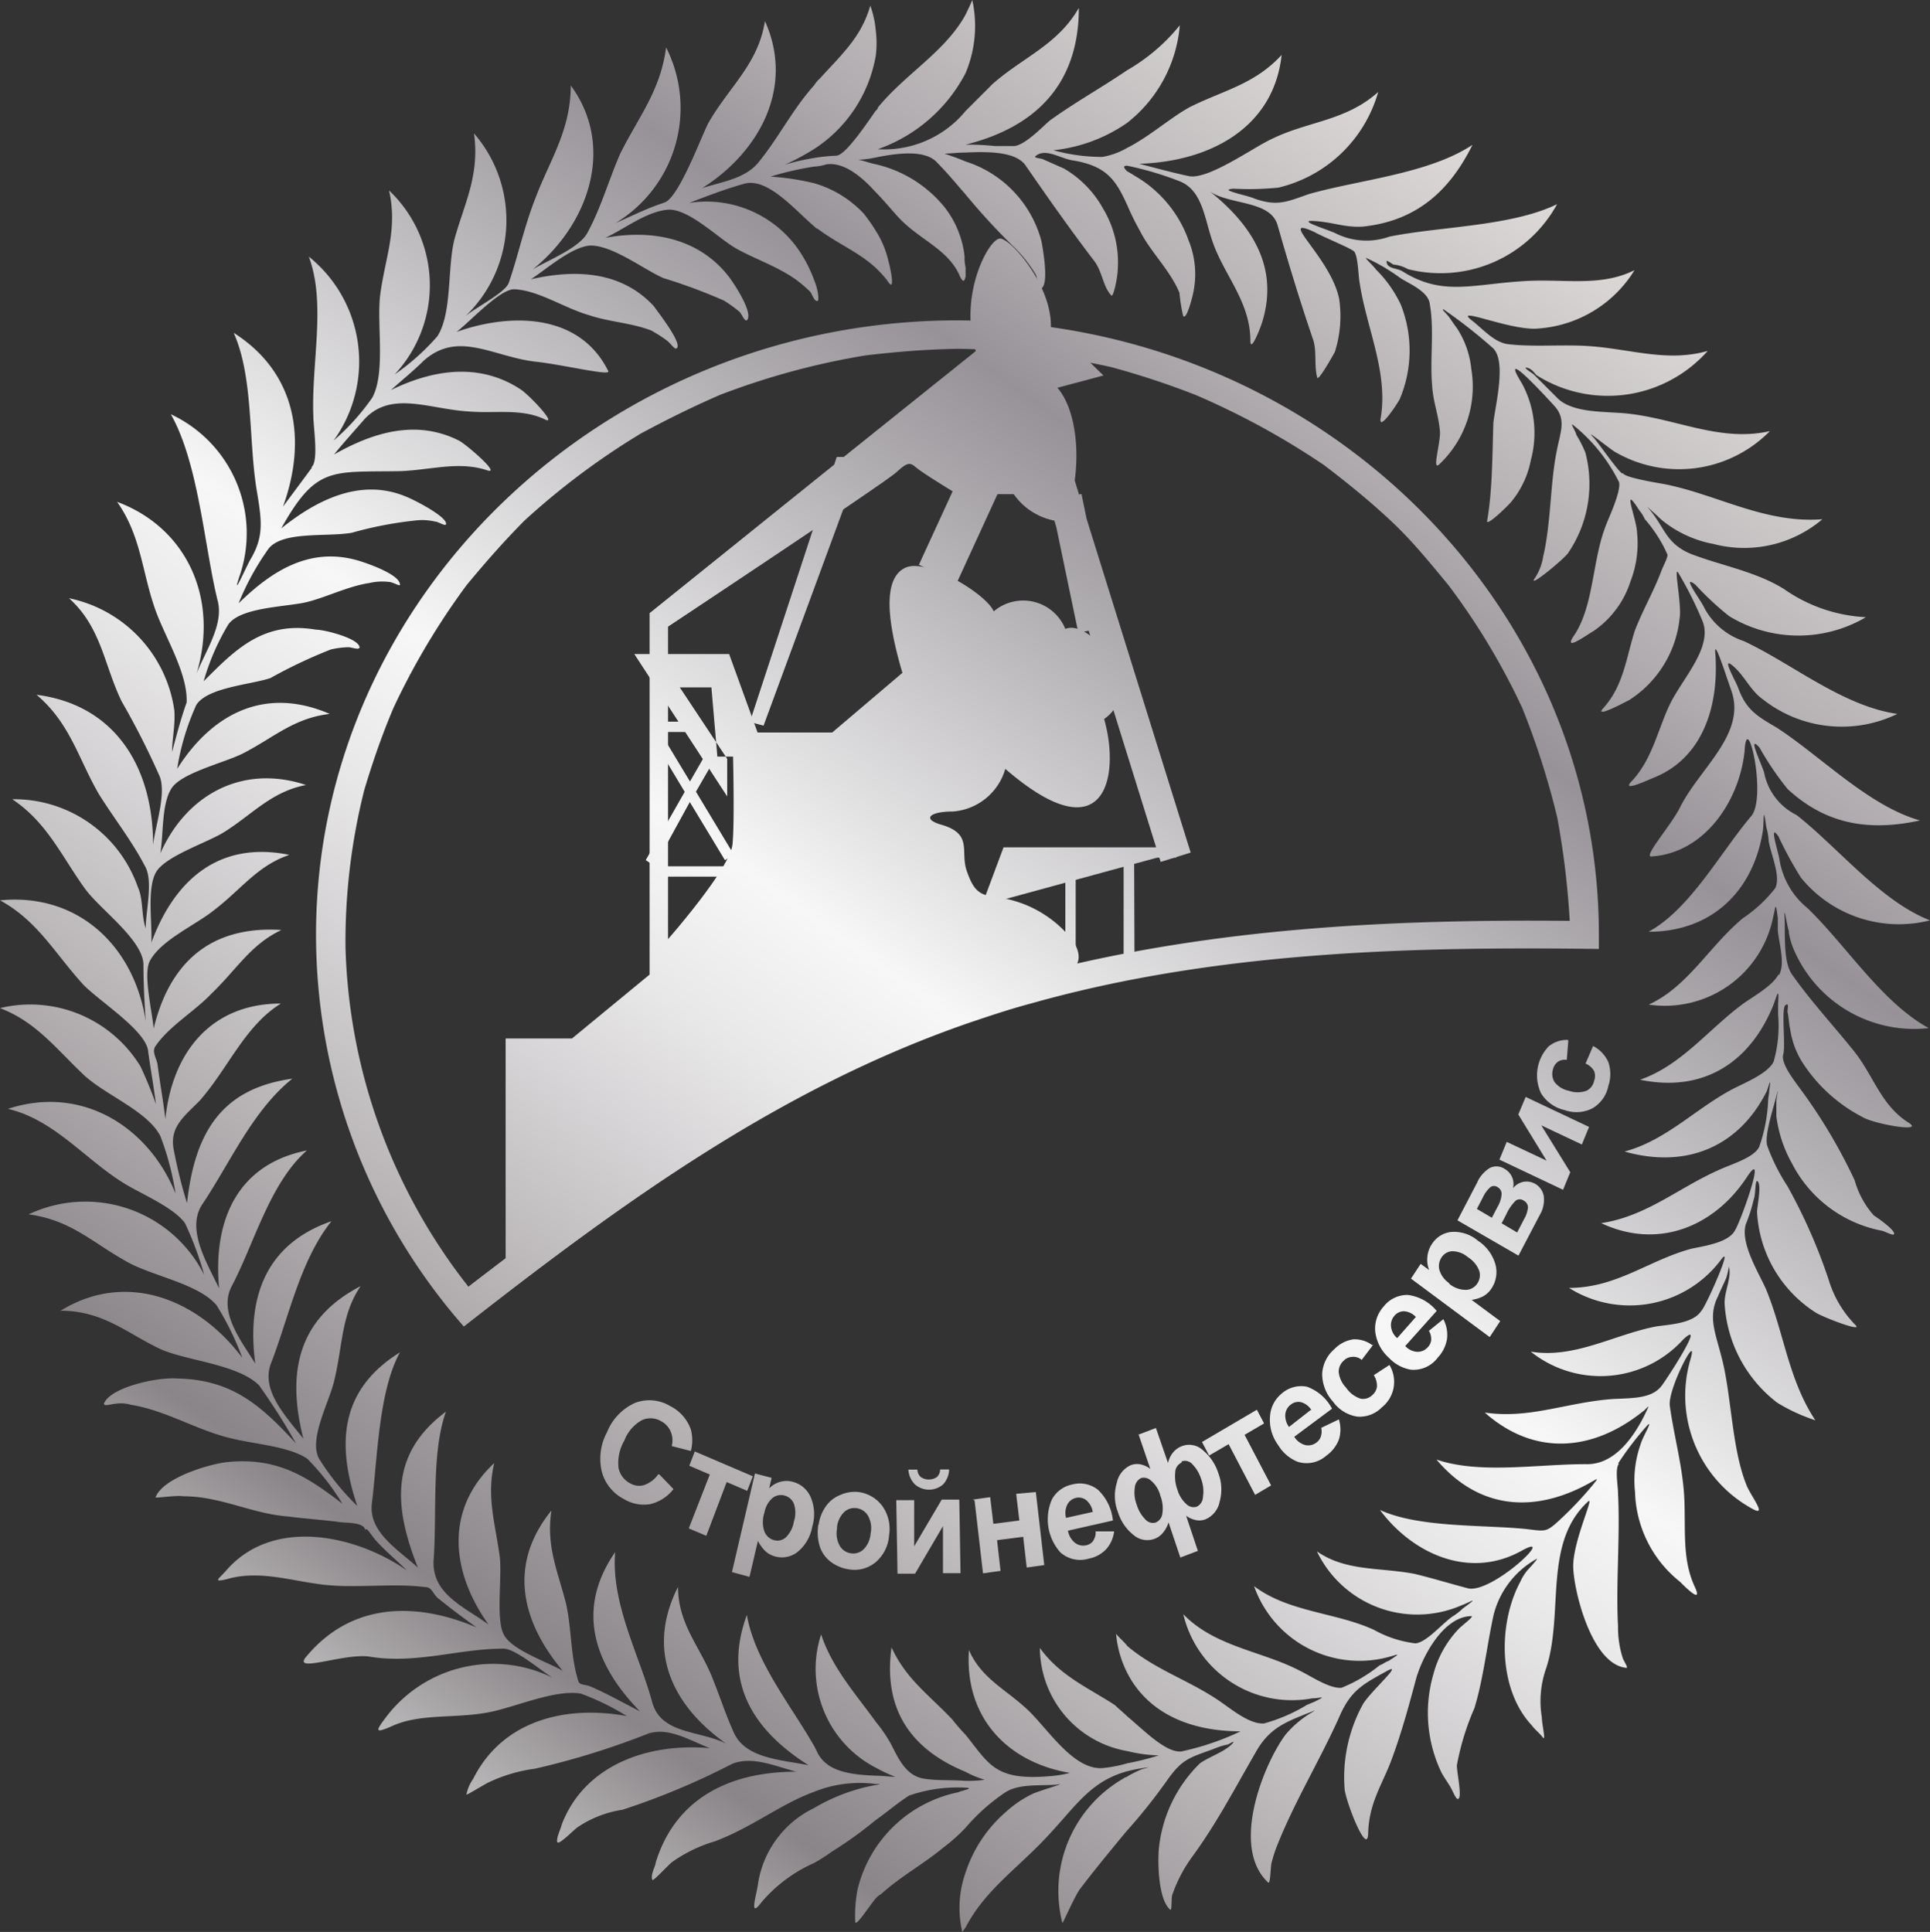 <svg xmlns="http://www.w3.org/2000/svg" xmlns:xlink="http://www.w3.org/1999/xlink" viewBox="0 0 109.93 110.06"><rect x="0" y="0" width="109.93" height="110.06" fill="#333333" stroke="none"/><defs><style>.cls-1,.cls-10,.cls-11,.cls-12,.cls-13,.cls-2,.cls-3{fill-rule:evenodd;}.cls-1{fill:url(#Silver);}.cls-2{fill:url(#Silver-2);}.cls-3{fill:url(#Silver-3);}.cls-4{fill:url(#Silver-4);}.cls-5{fill:url(#Silver-5);}.cls-6{fill:url(#Silver-6);}.cls-7{fill:url(#Silver-7);}.cls-8{fill:url(#Silver-8);}.cls-9{fill:url(#Silver-9);}.cls-10{fill:url(#Silver-10);}.cls-11{fill:url(#Silver-11);}.cls-12{fill:url(#Silver-12);}.cls-13{fill:url(#Silver-13);}</style><linearGradient id="Silver" x1="80.97" y1="0.21" x2="11.29" y2="98.12" gradientUnits="userSpaceOnUse"><stop offset="0" stop-color="#edeae8"/><stop offset="0" stop-color="#e6e3e0"/><stop offset="0.06" stop-color="#d7d4d3"/><stop offset="0.19" stop-color="#b1adb0"/><stop offset="0.26" stop-color="#969297"/><stop offset="0.52" stop-color="#f7f7f7"/><stop offset="0.59" stop-color="#e9e8e9"/><stop offset="0.71" stop-color="#c4c1c3"/><stop offset="0.88" stop-color="#8a8588"/><stop offset="1" stop-color="#d8d9d9"/><stop offset="1" stop-color="#b0b1b2"/></linearGradient><linearGradient id="Silver-2" x1="73.39" y1="-5.19" x2="3.71" y2="92.73" xlink:href="#Silver"/><linearGradient id="Silver-3" x1="73.29" y1="-5.26" x2="3.61" y2="92.66" xlink:href="#Silver"/><linearGradient id="Silver-4" x1="77.56" y1="-2.22" x2="7.89" y2="95.7" xlink:href="#Silver"/><linearGradient id="Silver-5" x1="77.56" y1="-2.22" x2="7.89" y2="95.7" gradientTransform="translate(59.07 -32.27) rotate(65.35)" xlink:href="#Silver"/><linearGradient id="Silver-6" x1="87.16" y1="4.62" x2="17.49" y2="102.53" xlink:href="#Silver"/><linearGradient id="Silver-7" x1="87.16" y1="4.62" x2="17.49" y2="102.53" xlink:href="#Silver"/><linearGradient id="Silver-8" x1="83.59" y1="2.07" x2="13.92" y2="99.99" xlink:href="#Silver"/><linearGradient id="Silver-9" x1="83.62" y1="2.09" x2="13.95" y2="100.01" xlink:href="#Silver"/><linearGradient id="Silver-10" x1="76.76" y1="-2.78" x2="7.09" y2="95.13" xlink:href="#Silver"/><linearGradient id="Silver-11" x1="86.14" y1="3.89" x2="16.47" y2="101.8" xlink:href="#Silver"/><linearGradient id="Silver-12" x1="103.98" y1="16.58" x2="34.3" y2="114.49" xlink:href="#Silver"/><linearGradient id="Silver-13" x1="89.53" y1="6.3" x2="19.85" y2="104.21" xlink:href="#Silver"/></defs><title>logo-tdsns_1</title><g id="Layer_2" data-name="Layer 2"><g id="Layer_1-2" data-name="Layer 1"><path class="cls-1" d="M59.83,19c-.18.82.93,1.25,1.46.87l1.56,1.52-2.62.7c1.38,1.61,1.38,5.39.33,7.63a3.67,3.67,0,0,1-2.82-1.57H54.52S52.63,27,52.23,26.67s-.5-.38-1.18.24-13,8.79-13,8.79V53.5s3.52-4,3.67-5.39,0-6.38,0-6.38H47.4l4-3.4c-.78-2.63-1.23-5.39.2-6,1.23-.53,4.6,1.52,5,2.5a2.59,2.59,0,0,1,4.08,1c1.43-.63,4.7,3.4,2.21,5.13.93,3.27.08,7.78-5.63,2.84a3.36,3.36,0,0,1-3,2.43c-1.31,0-1.76.43-.65.75,1.84.53,1.06,1.52,1.46,2.65s.7,1.37,1.76,1.49a6.55,6.55,0,0,1,4.33,2.53c1.44,2.52-3.31,1.74-.23,1.83C47.5,57.33,41.75,65,28.8,72.73V59.16h3.78L37,55.52V34.93l11.67-9.39L55.58,20c-1-3.15.73-6.41,1.38-6.41s3.19,2.94,2.87,5.39Z"/><polygon class="cls-2" points="36.13 37.26 41.53 37.26 44.47 45.37 42.77 45.37 41.92 43.1 40.86 43.1 40.52 39.16 38.72 39.16 41.42 43.23 41.42 45.37 36.13 37.26 36.13 37.26"/><polygon class="cls-3" points="43.49 41.34 49.13 26.03 47.66 26.03 42.71 41.13 43.49 41.34 43.49 41.34"/><line class="cls-4" x1="55.96" y1="27.16" x2="53.43" y2="32.67"/><rect class="cls-5" x="51.66" y="28.72" width="6.07" height="2.39" transform="translate(4.69 67.15) rotate(-65.35)"/><path class="cls-6" d="M60.72,28.32l1.58,7.55m-2.2-9.06,6.86,22"/><polygon class="cls-7" points="66.11 49.1 62.01 35.93 61.42 36.05 60.16 30 59.25 27.08 60.96 26.54 61.46 28.17 61.6 28.14 61.89 29.55 67.82 48.57 66.11 49.1"/><path class="cls-8" d="M67,48.56H57.39L56.3,51.48M61,49v5m3.35-5.11v6.11M37.25,49.65h4.39m-4.39-8.24h2.38m-2.27.35,4.28,7.09m-4.6.35,3.37-5.86"/><path class="cls-9" d="M64.62,54.94H64V48.86H57.6l-1,2.73L56,51.38l1.16-3.11H67v.59h-2.4Zm-3.35-1h-.59V49h.59Zm-19.63-4H37.25v-.59h4.39Zm-4.35-.6L36.78,49,39,45.11l-1.93-3.21.34-.2h-.19v-.59h2.38v.59h-2l1.7,2.82.77-1.34.51.29-.94,1.63,2.16,3.59-.51.31-2-3.31Z"/><path class="cls-10" d="M57.73,25.72c-1.45-.32-1.32-1.67-.71-2.51a6.61,6.61,0,0,0,.71,2.51Z"/><path class="cls-11" d="M58.73,18.49a41.5,41.5,0,0,0-4.17-.24C34.43,18.25,18,34,18,53.26a33.85,33.85,0,0,0,8.42,22.31c8.95-7,18-13.6,28.86-17.33,1.13-.38,2.26-.76,3.43-1.07,10.61-3,21.86-3.25,32.36-3.11v-.8c0-17.92-14.18-32.76-32.36-34.77Zm0,37a4,4,0,0,0-.6.17c-1.84.52-3.64,1.14-5.45,1.8-9.62,3.81-17.89,9.58-26,15.84a32.68,32.68,0,0,1-7-19.3A35.34,35.34,0,0,1,20.75,45c.49-1.63,1-3.11,1.66-4.67a41,41,0,0,1,4.17-7c1.06-1.28,2.12-2.49,3.29-3.67a41.86,41.86,0,0,1,6.61-4.95C38,23.89,39.42,23.19,41,22.5a42.33,42.33,0,0,1,8.28-2.25c1.77-.21,3.5-.35,5.3-.38a41,41,0,0,1,4.17.28,44.36,44.36,0,0,1,4.53.76A46.55,46.55,0,0,1,68.1,22.5a43.89,43.89,0,0,1,7.32,4c1.31,1,2.55,2,3.78,3.15s2.23,2.39,3.29,3.67a39,39,0,0,1,4.21,7,44.6,44.6,0,0,1,2,6.26,46.84,46.84,0,0,1,.71,5.88c-10.4-.1-20.65.42-30.7,3.08Z"/><path class="cls-12" d="M37.56,84l.8.83a2.38,2.38,0,0,1-1.33.86,2.21,2.21,0,0,1-1.49-.29,2.46,2.46,0,0,1-1.26-1.56,3.18,3.18,0,0,1,.3-2.26,3.08,3.08,0,0,1,1.59-1.66,2.29,2.29,0,0,1,2,.18,2.36,2.36,0,0,1,1.18,1.34,2.41,2.41,0,0,1,0,1.22l-1.09-.28a1.29,1.29,0,0,0-.06-.83,1.2,1.2,0,0,0-.55-.59,1.18,1.18,0,0,0-1.08-.06,2.22,2.22,0,0,0-1,1.15,2.55,2.55,0,0,0-.34,1.57,1.27,1.27,0,0,0,.66.88,1,1,0,0,0,.8.1,1.63,1.63,0,0,0,.8-.61Zm2-1.32,3.32,1.42-.32.83-1.17-.5-1.16,3.06-1-.42L40.43,84l-1.17-.5.32-.83ZM43,83.94l.95.25-.14.6a1.41,1.41,0,0,1,.62-.37,1.33,1.33,0,0,1,.74,0,1.52,1.52,0,0,1,1,.86,2.45,2.45,0,0,1,.1,1.67,2.42,2.42,0,0,1-.84,1.46,1.44,1.44,0,0,1-1.27.26,1.31,1.31,0,0,1-.55-.29,2.16,2.16,0,0,1-.44-.6l-.48,2.05-1-.27L43,83.94Zm.54,2.23a1.7,1.7,0,0,0,0,1.08.82.82,0,0,0,.55.49.72.72,0,0,0,.66-.15,1.63,1.63,0,0,0,.47-.92,1.6,1.6,0,0,0,0-1,.78.78,0,0,0-.53-.47.76.76,0,0,0-.69.14,1.41,1.41,0,0,0-.46.84Zm3.09.67a2.36,2.36,0,0,1,.39-1,1.79,1.79,0,0,1,.83-.67A2,2,0,0,1,48.91,85a2,2,0,0,1,1.37.83,2.24,2.24,0,0,1,.36,1.63A2.2,2.2,0,0,1,49.87,89a1.87,1.87,0,0,1-1.53.4,2.22,2.22,0,0,1-1-.41,1.78,1.78,0,0,1-.64-.87,2.7,2.7,0,0,1-.09-1.25Zm1.05.22a1.46,1.46,0,0,0,.15,1,.88.88,0,0,0,.64.43.85.85,0,0,0,.72-.23,1.44,1.44,0,0,0,.4-.91,1.45,1.45,0,0,0-.15-1,.88.88,0,0,0-.64-.43.85.85,0,0,0-.73.23,1.42,1.42,0,0,0-.4.91Zm3.39-1.6,1,0,0,2.63,1.57-2.66,1,0,.07,4.19-1,0,0-2.68-1.59,2.71-1,0-.07-4.19Zm2.48-1.75h.51a1.29,1.29,0,0,1-.34.85,1.22,1.22,0,0,1-1.61,0,1.29,1.29,0,0,1-.37-.84h.51a.62.62,0,0,0,.19.42.82.82,0,0,0,.93,0,.63.63,0,0,0,.18-.43Zm1.85,1.72,1-.14.18,1.52,1.48-.19-.18-1.52L59,85l.48,4.16-1,.14-.2-1.75-1.49.19.2,1.75-1,.14-.48-4.16Zm7,1.81,1.06,0a1.87,1.87,0,0,1-.44,1,1.83,1.83,0,0,1-1,.55,1.69,1.69,0,0,1-1.63-.36,2.84,2.84,0,0,1-.48-3,1.69,1.69,0,0,1,1.15-.86,1.67,1.67,0,0,1,1.48.3,2.8,2.8,0,0,1,.85,1.75l-2.56.58a1.13,1.13,0,0,0,.4.69.76.76,0,0,0,.64.14.63.63,0,0,0,.38-.23.91.91,0,0,0,.16-.5Zm-.16-1.11a1.08,1.08,0,0,0-.37-.67.69.69,0,0,0-.58-.13.73.73,0,0,0-.5.39,1.08,1.08,0,0,0-.07.75l1.53-.34Zm2.6-4.4,1-.38.69,2a1.42,1.42,0,0,1,.28-.6,1.22,1.22,0,0,1,.52-.37,1.15,1.15,0,0,1,1.19.24,2.79,2.79,0,0,1,.88,1.32,2.6,2.6,0,0,1,.07,1.61,1.38,1.38,0,0,1-.8,1,1,1,0,0,1-.54.05,1.47,1.47,0,0,1-.57-.25l.67,2-1,.38-.67-2a1.81,1.81,0,0,1-.32.59,1.13,1.13,0,0,1-.47.34,1.19,1.19,0,0,1-1.2-.21,2.67,2.67,0,0,1-.9-1.33,2.52,2.52,0,0,1-.06-1.64,1.41,1.41,0,0,1,.77-1,1,1,0,0,1,.57-.06,1.37,1.37,0,0,1,.57.26l-.68-2ZM65,84.2a.65.65,0,0,0-.36.53,1.92,1.92,0,0,0,.11,1,2,2,0,0,0,.5.84.56.56,0,0,0,.59.16.64.64,0,0,0,.37-.53,2,2,0,0,0-.12-1,1.64,1.64,0,0,0-.54-.86A.6.6,0,0,0,65,84.2Zm2.3-.88a.63.63,0,0,0-.36.56,2.18,2.18,0,0,0,.13,1,1.73,1.73,0,0,0,.51.81.58.58,0,0,0,.59.14.64.64,0,0,0,.35-.56,2,2,0,0,0-.1-1,2.09,2.09,0,0,0-.49-.84.56.56,0,0,0-.62-.18Zm1.16-1.17,3.13-1.84.41.78-1.11.65,1.51,2.88-.91.54-1.51-2.89-1.11.65-.41-.78Zm6.8-.81,1-.48a1.92,1.92,0,0,1,0,1.15,2,2,0,0,1-.72.92,1.69,1.69,0,0,1-1.64.34,2.3,2.3,0,0,1-1.1-.95,2.42,2.42,0,0,1-.46-1.65A1.81,1.81,0,0,1,73,79.39,1.68,1.68,0,0,1,74.45,79a2.62,2.62,0,0,1,1.42,1.25l-2.15,1.6a1.06,1.06,0,0,0,.62.47.76.76,0,0,0,.64-.14.68.68,0,0,0,.26-.37.93.93,0,0,0,0-.53Zm-.56-1a1,1,0,0,0-.59-.46.69.69,0,0,0-.58.13.78.78,0,0,0-.32.56,1.07,1.07,0,0,0,.21.72l1.28-1Zm3.52-3.74-.66.87A.72.72,0,0,0,77,77.3a.69.69,0,0,0-.46.21.85.85,0,0,0-.29.65,1.51,1.51,0,0,0,.42.89,1.6,1.6,0,0,0,.83.63.75.75,0,0,0,.67-.21.76.76,0,0,0,.26-.48,1.13,1.13,0,0,0-.18-.65l.89-.58a1.86,1.86,0,0,1-.44,2.42,1.75,1.75,0,0,1-1.4.52,2.09,2.09,0,0,1-1.38-.86,2.33,2.33,0,0,1-.61-1.58,2,2,0,0,1,.7-1.41,1.87,1.87,0,0,1,1.07-.55,1.66,1.66,0,0,1,1.08.33Zm3.15-.77.84-.68a1.9,1.9,0,0,1,.21,1.12,2,2,0,0,1-.52,1.06,1.72,1.72,0,0,1-1.53.7,2.22,2.22,0,0,1-1.26-.68,2.36,2.36,0,0,1-.78-1.51,1.86,1.86,0,0,1,.48-1.41,1.71,1.71,0,0,1,1.38-.66,2.54,2.54,0,0,1,1.64.91l-1.79,2a1,1,0,0,0,.7.33.77.77,0,0,0,.6-.28.7.7,0,0,0,.18-.42.92.92,0,0,0-.14-.51Zm-.73-.81a1,1,0,0,0-.67-.32.7.7,0,0,0-.54.25.8.8,0,0,0-.2.62,1,1,0,0,0,.35.66l1.07-1.21Zm-.28-2.17.56-.85.48.35a1.61,1.61,0,0,1-.1-.74,1.56,1.56,0,0,1,.26-.74,1.49,1.49,0,0,1,1.11-.69,2.1,2.1,0,0,1,1.51.5,2.39,2.39,0,0,1,1,1.36,1.68,1.68,0,0,1-.22,1.35,1.38,1.38,0,0,1-.45.44,1.94,1.94,0,0,1-.69.22l1.63,1.21-.6.91-4.47-3.32Zm2.16.26a1.46,1.46,0,0,0,1,.37.79.79,0,0,0,.63-.37.84.84,0,0,0,.11-.7,1.57,1.57,0,0,0-.65-.79,1.37,1.37,0,0,0-.9-.34.76.76,0,0,0-.6.35.89.89,0,0,0-.12.73,1.39,1.39,0,0,0,.57.75Zm.5-3.6,1.11-2.13a1.83,1.83,0,0,1,.74-.85.85.85,0,0,1,.85.07,1,1,0,0,1,.41.47,1,1,0,0,1,.05.62,1,1,0,0,1,.63-.37,1,1,0,0,1,.63.12,1,1,0,0,1,.49.7,1.69,1.69,0,0,1-.23,1.08l-1.21,2.31-3.46-2Zm1.95-.13.33-.63a1.67,1.67,0,0,0,.23-.72.44.44,0,0,0-.23-.4.35.35,0,0,0-.41,0,1.79,1.79,0,0,0-.44.61l-.33.63.85.5Zm1.44.84.4-.77a1.64,1.64,0,0,0,.22-.66.43.43,0,0,0-.24-.39.38.38,0,0,0-.46,0,2.62,2.62,0,0,0-.54.79l-.26.5.88.52Zm-1-4.17.41-1,2.27,1.07-1.61-2.63.42-1,3.61,1.71-.41,1-2.31-1.09,1.65,2.67-.41,1-3.61-1.71Zm3.92-6.78-.09,1.11a.71.71,0,0,0-.51.11.76.76,0,0,0-.28.45.87.87,0,0,0,.1.71,1.37,1.37,0,0,0,.81.49,1.51,1.51,0,0,0,1,0,.81.81,0,0,0,.44-.57.79.79,0,0,0,0-.55,1,1,0,0,0-.49-.43l.43-1a1.89,1.89,0,0,1,.87.92,2.12,2.12,0,0,1,0,1.35,1.91,1.91,0,0,1-.89,1.27,2,2,0,0,1-1.6.11,2.13,2.13,0,0,1-1.34-.95,2.39,2.39,0,0,1,.43-2.68,1.66,1.66,0,0,1,1.07-.37Z"/><path class="cls-13" d="M101.88,53.08a4.41,4.41,0,0,0,.38,1.21,7.46,7.46,0,0,0,7.6,4.28c-2.68-1.47-4.66-4.66-6.9-6.83a4.47,4.47,0,0,1-1.6-2.75c-.06-.45-.64-2.17-.06-1.34A21.44,21.44,0,0,0,102.58,50a7.19,7.19,0,0,0,7.35,2.43c-2.81-1.09-5.24-4.15-7.6-6A3.42,3.42,0,0,1,100.48,44c-.13-.45-1-2.24-.26-1.41a17.11,17.11,0,0,0,1.6,2.36c2.17,2,4.6,2.43,7.54,1.79-2.94-.83-5.69-3.7-8.18-5.3-1.09-.64-1.72-1-2.17-2.24-.13-.38-1-1.85-.32-1.28s1,1.41,1.72,1.92a7.26,7.26,0,0,0,7.66.83c-3.13-.45-6-2.87-8.75-4.15a3.94,3.94,0,0,1-2.3-2c-.19-.38-1.28-1.85-.45-1.21a16.72,16.72,0,0,0,1.92,1.79,7.58,7.58,0,0,0,7.79.06,8.87,8.87,0,0,1-4.66-1.6c-1.6-1-3.58-1.34-5.3-2-1.51-.63-1.48-1.57-2.51-2.7.19.17.59.52.79.72a6.52,6.52,0,0,0,3,1.41,6.88,6.88,0,0,0,6.2-1.41c-3.26.26-6-1.41-9-2-.32-.06-2.36-.38-2.36-.64,0,.32-1.4-1.72-1.66-2-.57-.57.51.32,1.15.77a7.25,7.25,0,0,0,8.88-1.15c-2.81.64-5.3-.7-8.11-1-1.21-.13-3.13,0-4-.89l-1.34-1.34c-.06-.06-.7-.45-.38-.38s.45.38.58.45a7.6,7.6,0,0,0,9.71-1.41c-2.24.64-4.22-.06-6.58-.26-1.6-.13-3.32.06-4.85-.13-.77-.13-1.41-.89-2-1.34-1.15-.89,2.3.64,3.83.45a7,7,0,0,0,5.43-3.32c-2,1-4.09.45-6.52.64-2.81.19-4.47.83-6.71-.58-.32-.19-.83-.13-.89-.51-.06-.19.26.06.38.13a2.09,2.09,0,0,1,.83.26,7.56,7.56,0,0,0,8.5-3.7C86.1,12.9,82,12.9,79.14,13.48a3.92,3.92,0,0,1-3.07-.19c-.38-.19-2.3-.77-1.21-.7s1.73.38,2.75.32c3.13-.32,5-2.11,6.26-4.66-2.49,1.66-6.52,2-9.33,2.81-1.28.45-1.79.7-3.07.26-.38-.19-2.17-.51-1.21-.57a16.89,16.89,0,0,0,2.55-.06A7.78,7.78,0,0,0,78.5,5.24c-1.85,1.66-4,1.66-6.07,2.68-1,.45-3.64,2.36-4.73,2.11-.89-.19-1.85-.45-2.81-.7C69,9.2,72.56,7.22,73,3.13c-1.53,1.66-3.26,2-5.17,2.94-1.09.57-2.36,1.72-3.64,2.36a4.17,4.17,0,0,1-1.41.51A10.51,10.51,0,0,1,60,8.56,9,9,0,0,0,64.2,7a7.89,7.89,0,0,0,3-5.56A10.71,10.71,0,0,1,64.2,4c-1.47,1-3,1.85-4.41,2.87-.43.37-1.37,1.36-2,1.45l-.61,0h-.51A15,15,0,0,0,55,8.24c4-1,6.45-3.45,6.45-7.79-1.21,2.11-3.19,2.81-4.92,4.34L55,6.32A6,6,0,0,1,50,8.5a9,9,0,0,0,5-4.34A6.92,6.92,0,0,0,55.38,0c-.13.32-.26.57-.38.83-1.15,2.11-3.45,3.39-5,5.3,0,.06-.06.13-.13.19-.45.64-1.72,2.55-2.24,2.55A9.58,9.58,0,0,0,46.37,9a12.71,12.71,0,0,0-1.66.38,13.6,13.6,0,0,0,1.66-.89,7.94,7.94,0,0,0,3.51-5.3,5.64,5.64,0,0,0,0-1.47A5.57,5.57,0,0,0,49.57.32c-.51,1.79-1.6,2.75-2.87,4.15a1.72,1.72,0,0,0-.32.38c-1.21,1.34-2,2.94-3.13,4.34-.77,1-2.11,1.15-3.26,1.53,3.19-2,5.3-5.69,3.58-9.52-.38,2.43-2,3.7-3.19,5.75-.32.51-1.79,4.6-2.62,4.6h.06c-1,.32-1.85.77-2.75,1.15a7.65,7.65,0,0,0,2.87-10c-.32,2.49-1.6,4-2.62,6.07-.64,1.47-1.09,3.07-1.85,4.47-.45.89-2.3,1.6-3.13,2.11,3.19-2.55,4.73-7,2.17-10.48,0,2.56-1.21,4.28-2,6.39-.64,1.6-1,3.32-1.53,4.85-.19.57-2,1.47-2.49,1.92A7.56,7.56,0,0,0,27,7.6c.32,2.36-.51,3.9-1.09,5.94-.45,1.6-.13,4.28-1,5.62a13.09,13.09,0,0,1-2.43,2.17,7.44,7.44,0,0,0-.32-10.48c.51,2.24-.25,3.9-.51,6-.19,1.66.32,4.41-.45,5.81A13.14,13.14,0,0,1,19,25.1a7.67,7.67,0,0,0-1.41-10.48c1,2.68.13,6.07.26,9.13,0,.58.32,2.62-.13,2.87h.06c-.51.7-1.09,1.47-1.66,2.24,1.41-3.9.7-7.67-2.81-9.9,1.15,2.56.83,6.26,1.34,9.13.26,1.6.38,2.49-.38,3.77-.26.45-1.09,2.36-.64,1a7.48,7.48,0,0,0-3.9-9.26c1.6,2.81,1.92,7.66,2.68,10.67.32,1.34-.7,2.81-1.21,4.09,1.28-4.28-.57-8.3-4.53-9.77,1.41,2,1.41,4.09,2.24,6.32.58,1.53,1.79,3.51,1.72,5.11-.32.89-.57,1.85-.83,2.81,0-.7.19-1.53.13-2.36a7.61,7.61,0,0,0-6-6.39c1.85,1.66,2,3.83,3,5.88a44.87,44.87,0,0,1,2.17,4.28c.38,1-.26,2.81-.38,3.9,0-4.54-2.24-8-6.64-8.56C4,41.2,4.47,43.24,5.62,45.22c.83,1.34,1.85,2.62,2.62,4.09.51.83.06,2.56.06,3.58-.26-.77-.13-1.66-.45-2.36a7.47,7.47,0,0,0-7.15-5c2,1.34,2.81,3.26,4.15,5.11.83,1.15,3.26,2.87,3.32,4.28,0,1.15.06,2.17.13,3.26C7.67,54,4.54,50.85,0,51.29,2.11,52.44,3.07,54.23,4.66,56c.77.89,3.58,2.62,3.77,3.83.13,1,.32,2,.45,3.07A22.21,22.21,0,0,0,8,60.75a7.35,7.35,0,0,0-8-3.32c2,.77,3.07,2.17,4.66,3.7,1.21,1.21,3.7,2.11,4.47,3.58A16,16,0,0,1,10,68C8.5,64.26,4.73,61.77.45,63.17c2.75.64,4.54,3.07,6.9,4.41.89.51,2.62,1.28,3.19,2.11a18.19,18.19,0,0,1,1.09,2.94,7.57,7.57,0,0,0-10-3.45C4,69.5,5.17,70.71,7.09,71.8c1.47.89,4.15,1.28,5.24,2.55a16.34,16.34,0,0,1,1.47,3c-2.49-3.32-6.58-5-10.35-2.68,2.49,0,3.83,1.34,5.81,2.24,1.6.64,4.28.83,5.49,2a37.87,37.87,0,0,1,2.11,3.32c-2-2.17-3.64-3.64-6.77-3.7C9,78.44,6.39,79,5.94,79.91c-.13.26.45.06.64.06a2.05,2.05,0,0,1,.89.06c2,.32,3.77,1.47,5.75,1.92,1.28.32,3.26.45,4.28,1.15a13.79,13.79,0,0,1,2,2.56c-2-1.53-3.71-2.68-6.64-2.36-1,.13-3.58.89-4,2,0,.06,1.15-.13,1.6-.06,2.11,0,3.9,1,5.94,1.15,1,.13,2,.19,2.94.32.45.06,1.47,0,1.47.51,0-.38.38.32.64.58.51.57,1.15,1.09,1.72,1.66-2.87-2-7.6-3.07-10.28,0-.38.45-.83.7,0,.51,1.72-.51,3.39,0,5.11.25,2,.32,4.22-.06,6.2.19.45,0,.45.45.83.7.7.57,1.41,1.09,2.11,1.6-3.45-1.47-7.09-1.41-9.64,1.6-1,1.09,2-.13,3.51.06,2.68.45,5.11-.45,7.66-.45.7,0,2.17,1.28,2.81,1.66a7.65,7.65,0,0,0-9.39,2.11c-.77,1-.77,1.09.38.58,1.53-.64,3.45-.38,5.24-.7,1.53-.26,3.83-1.34,5.37-1.09a14.16,14.16,0,0,1,2.62,1.28c-3.51-.64-7.09.26-8.75,3.58a2.24,2.24,0,0,0-.38.89c0,.06,1-.57,1.28-.7a8.84,8.84,0,0,1,2.62-.77,44.46,44.46,0,0,0,6.45-2c1.15-.38,2.36.38,3.51.83-3.58-.32-7.15,1-8.43,4.34-.06.26-.32.77-.26,1s.89-.64,1.15-.83a6.2,6.2,0,0,1,2.56-1,41.7,41.7,0,0,0,6.26-2.62c1.15-.45,2.43.13,3.64.45-3.9,0-6.9,1.6-8,5.17,0,.19-.32.7-.19,1,.06.06.83-.77,1.09-1a8.22,8.22,0,0,1,2.49-1.21c2.17-.83,3.71-2.11,5.62-2.81a6.94,6.94,0,0,1,3.51-.45h.32c-.13,0-.19.06-.32.06A10.6,10.6,0,0,0,46.37,103a5.76,5.76,0,0,0-3.19,4.28c-.06.58-.57,2.11.19,1.09a8.42,8.42,0,0,1,3-2.24,8.85,8.85,0,0,0,1-.64,22.33,22.33,0,0,0,2.49-1.79c.64-.45,1.28-1,1.92-1.41a8.41,8.41,0,0,1,3.19-.45c.26,0,.32.06,0,.13-.13.06-.26.06-.38.13a7.43,7.43,0,0,0-5.75,5.56,8.15,8.15,0,0,0-.13,1.79c0,.38.64-.64,1.15-1.28a1.12,1.12,0,0,1,.32-.26c1.09-1,2.43-1.72,3.58-2.68A9.76,9.76,0,0,0,55,104.12a11.16,11.16,0,0,1,2.24-2c.77-.51,1.92-.38,2.94-.45.7-.13-.7.25-1.34.51a6.4,6.4,0,0,0-1.6,1.09A7.71,7.71,0,0,0,55,106.67a6,6,0,0,0-.19,3.39c.06-.06.13-.19.19-.26,1-1.92,2.56-3.07,4.15-4.66,2-2,2.75-3.58,5-4.22a8.75,8.75,0,0,1,1.29-.24l-.4.11a5.77,5.77,0,0,0-.89.45.22.22,0,0,0-.13.06,7.39,7.39,0,0,0-3.51,8.24c0,.13.64-1.41,1-1.92.83-1.09,1.72-2.17,2.62-3.26a32.31,32.31,0,0,0,2.3-2.87c.89-1.28,1.28-1.34,2.68-1.85a4.13,4.13,0,0,1,.83-.26c.13-.06.32-.19.32-.13-.38.51-1.41.83-1.92,1.21A7.89,7.89,0,0,0,66,105.4c-.06.89,0,2.81.64,3.38.13.13.06-.57.13-.83a8.23,8.23,0,0,1,1.09-2.11c1.47-2,2.49-4,3.77-6.2.82-1.35,1.87-1.63,3.28-2.21l-.15.1a5.83,5.83,0,0,0-1.53,1.28c-1.21,1.6-3.19,6.39-1,8.43.13.13.13-.77.19-1.09a7.91,7.91,0,0,1,.38-1.15c1-2.49,2.49-4.92,3.58-7.41.64-1.34,1.28-1.66,2.68-2.43.89-.45-1.15,1.34-1.47,2a8.64,8.64,0,0,0-1,4.79c.13.89,1.34,3.9,1.34,2.43.06-1.66.77-2.68,1.28-4,.58-1.53,1-3.07,1.41-4.6.32-1.28,1.53-3.64,3.13-3.71.32-.06-.38.45-.64.7a5.92,5.92,0,0,0-1.47,2.62,7.85,7.85,0,0,0,.45,5.56c.13.26.32.51.51.83s.38.9.51.64-.13-1.47-.13-1.85a14.69,14.69,0,0,1,1-3.26c.51-1.66.7-3.51,1.09-5.3a5.07,5.07,0,0,1,2.43-3.19c.19-.13-.26.38-.45.58a2.67,2.67,0,0,0-.45.7c-1.28,2.36-1.28,6.13.64,8.18.19.26.45.45.64.7s-.06-.77-.06-1.15A5.63,5.63,0,0,1,88.08,95c1-3.13-.19-7.09,2.36-9.45.45-.45-.89,2.3-.83,3.77s1.09,5.49,3,5.69c.19.06-.13-.38-.19-.58a5.76,5.76,0,0,1-.26-1.79c-.13-2.43.13-5.11,0-7.6,0-.38-.19-1.41.06-1.66h-.06a17.86,17.86,0,0,1,1.66-2.17c.38-.38-.26.64-.38,1.09A6.11,6.11,0,0,0,93.13,85a6.77,6.77,0,0,0,2.56,5.11c.32.32,1.34,1.34.83.26-.7-1.53-.51-3.13-.58-4.92s-.57-3.51-.83-5.36c-.13-1,1.73-4.47,1.15-2.56A7.34,7.34,0,0,0,99.9,86c.77.38-.26-.89-.45-1.47-.83-2.11-.83-5.17-1.41-7.28-.32-1.28-.77-2.24-.19-3.39.13-.32.32-.7.45-1s.19-.89.19-.64c.13.57-.26,1.34-.26,2a7.66,7.66,0,0,0,3,5.69,10.13,10.13,0,0,0,2.17,1c-1.53-2.3-1.79-5-2.81-7.47-.45-1-1.47-2.62-1.15-3.7a9.11,9.11,0,0,0,.45-1.41c.13-.32.06-1.28.25-1s-.06,1.41-.06,1.72a7.24,7.24,0,0,0,3.38,5.75c.58.32,2.62,1.09,2.24.7a6.22,6.22,0,0,1-1.53-2.56,31.11,31.11,0,0,0-2.36-5.37,11,11,0,0,1-1.15-2.3c-.19-.64.45-2.43.58-3.07.06-.19-.06.38-.06.57v.83a7.41,7.41,0,0,0,.89,2.68,7.28,7.28,0,0,0,5.11,3.83c.26.06.77.38.7.13s-.89-.83-1.15-1a5.05,5.05,0,0,1-1.09-2,30.55,30.55,0,0,0-3.07-5.17c-.32-.45-1.15-1.47-1-2s-.13-2.62.13-2.81.06.32.13.45c.06.32.06.58.13.89a4.94,4.94,0,0,0,.7,1.92,9,9,0,0,0,3.45,3.13c.64.38,3.51.89,2.62.32-1.6-1-2-2.68-3.13-4.09s-2.43-2.81-3.51-4.34c-.57-.77-.38-2.56-.45-3.45,0-.38.13.57.26,1Zm-.58,2.43c-.32.64-1.47,1.28-2,1.66-2,1.47-3.51,3.51-5.88,4.34,3.7.77,6.32-1.09,7.6-4.28.19-.51.32-1.09.26-.06v.64a7.39,7.39,0,0,1-.26,2.68c-.32.64-1.53,1.15-2.17,1.47-2.17,1.09-3.9,3-6.32,3.64,3.51,1,6.52-.26,8.11-3.45.13-.38.26-.89.13,0,0,.19-.06.38-.06.57a9.05,9.05,0,0,1-.51,2.62c-.32.64-1.66,1-2.36,1.34-2.24,1-4.09,2.62-6.64,3,3.26,1.53,6.45.19,8.3-2.62,1.21-1.85-.38,2.62-.7,3.07-.38.64-1.6.83-2.43,1-2.43.64-4.28,2.24-7,2.24A6.49,6.49,0,0,0,98,71.8c.83-1.15-.83,2.62-1.09,2.87-.45.7-1.66.77-2.55.89C92,76,89.68,77.42,87.19,77a6.36,6.36,0,0,0,8.69-.7C97.28,75,94.73,78.89,94.6,79c-.58.7-1.72.64-2.75.7-2.62.19-4.73,1.15-7.28.77,2.81,2.49,6.13,2.24,9-.06.13-.06.45-.51.26-.13-.64,1.41-1.79,3.19-3.51,3.13-2.81,0-6,.58-8.5-.26,2.49,2.94,5.75,3.07,8.94,1.21.32-.19.19-.06,0,.19a20.67,20.67,0,0,1-2,2.11c-.7.64-.77.57-1.79.45-2.49-.26-6.13-.06-8.37-1.09,1.85,2.49,5.11,4,8.11,2.3,2-1.09-1.66,2.43-3.07,2.17-1-.26-2-.57-3.07-.83-2-.38-3.9-.13-5.56-1.28a6.33,6.33,0,0,0,8.24,3.07c.51-.19,1.09-.57.06.19a3.39,3.39,0,0,1-.58.45c-.64.45-1.47,1.47-2.11,1.53a6.41,6.41,0,0,1-2.36-.77c-2.17-1-4.86-1-6.83-2.49a6.37,6.37,0,0,0,7.79,4c.45-.13.57-.19-.13.26-.19.06-.32.19-.51.25a8.4,8.4,0,0,1-2.17,1.28c-.7.06-1.79-.7-2.43-1-2.11-1.09-4.79-1.34-6.58-3.19a6.36,6.36,0,0,0,7.35,4.79c.45,0,.89-.19.13.19l-.45.19A9.5,9.5,0,0,1,72,98.18c-.77.06-1.72-.7-2.36-1.15-1.79-1.28-3.77-1.85-5.43-3.26-.19-.26-.45-.45-.64-.7a6.07,6.07,0,0,0,.64,2.24c1.15,2.24,3.51,3.32,6.45,3.32a15.11,15.11,0,0,1-3.39,1.15c-.89.06-2.11-1.21-3.06-2-.26-.25-.51-.45-.7-.64-1.53-1-3.13-1.66-4.28-3.26a6,6,0,0,0,5,5.88A8,8,0,0,0,66,100a14.45,14.45,0,0,1-1.79.45,7.53,7.53,0,0,1-1.28.26c-1.72.25-3.19-2.17-4.41-3.32S55.89,95.62,55.19,94c-.26,3.83,2.17,6.39,5.75,7a6.91,6.91,0,0,1-1.21.19c-3.07.25-3.39-.7-4.73-2.36a11.28,11.28,0,0,1-.77-.89c-1.41-1.47-2.62-2.3-3.45-4.09-.51,3.7,1.28,5.88,4.22,7.09a5.48,5.48,0,0,0,1.09.45,6.65,6.65,0,0,1-1.09.06h-.06c-.77-.06-1.6,0-2.36-.13-1-.19-1.41-1.15-1.85-2a8.14,8.14,0,0,0-.83-1.21c-1.15-1.6-2.49-3.07-3.13-5a6.33,6.33,0,0,0,3.13,7.6,8.51,8.51,0,0,0,1.09.51c-.32,0-.7-.06-1.09-.06-1.34-.06-2.75-.19-3.32-1.28l-.19-.38C45.1,97.22,43,94.66,42.54,92c-1.41,3.83.38,6.58,3.51,8.56-1.6-.32-3.64-.38-4.28-1.92-.45-1-.77-2-1.15-2.94-.7-1.85-2-3.13-2-5.3-1.85,3.64-.32,6.77,2.75,8.94-1.47-.77-3.7-.51-4.22-2.36-.7-2.62-2.36-5.62-2.11-8.56-2.3,3.32-1.15,6.45,1.41,9.07-.89-.45-1.85-1-2.81-1.41-.26-.13-.64-.06-.7-.32-.45-1.41-.38-3-.7-4.41-.45-1.79-1.15-3.26-.83-5.3-2.49,3.07-1.72,6.32.64,9.13-.89-.51-2.81-1.15-3.32-2s-.13-3.19-.26-4.47c-.26-1.92-.77-3.45-.32-5.36-2.87,2.68-2.43,6.26-.32,9.2-1.34-1-3.26-1.72-3.13-3.7.19-2.62-.13-6.13.7-8.43-3.26,2.43-2.94,5.49-1.6,8.88-1.09-1-2.81-2-2.62-3.64.32-2.56.38-6.39,1.6-8.62-3.39,2.11-3.64,5.17-2.43,8.75a14.28,14.28,0,0,1-2.17-2.68c-.64-1.15.64-3.32.89-4.6.45-1.92.38-3.64,1.47-5.24-3.58,1.85-4.22,4.92-3.26,8.69-1-1.28-2.43-2.75-1.85-4.28,1-2.56,1.66-5.88,3.45-8.11-3.7,1.28-4.85,4.28-4.34,8.11-.83-1.34-2.11-2.94-1.34-4.41,1.28-2.43,2.17-5.88,4.28-7.73-3.9.77-5.37,3.9-5,7.86-.7-1.47-1.85-3.32-1-4.73,1.6-2.36,2.87-5.37,5.17-7.22-4.09.57-5.56,3.13-6,7.09a28,28,0,0,1-.77-3.13c-.19-1.21.58-1.79,1.47-2.68C13,60.87,13.93,58.45,16,57.17c-4,0-6.2,2.81-6.58,6.58-.13-1.09-.32-2.11-.45-3.13-.06-.32-.32-.7-.13-1,.77-1.15,2.24-2,3.19-3,1.47-1.41,2.24-2.81,4-3.64-4.09-.26-6.39,1.92-7.28,5.62-.06-.89-.64-3.19-.19-3.9.64-1.15,2.56-2,3.58-2.81,1.6-1.21,2.49-2.56,4.34-3.19-4.09-.83-6.58,1.53-7.86,5,.06-1.09-.26-3.07.26-4S11.82,48,12.77,47.4c1.6-1,2.68-2.3,4.66-2.68-3.64-1.21-6.83.57-8.3,3.9.19-1.09.06-2.81.64-3.71s3.07-1.47,4.09-2c1.73-.89,2.87-2,4.92-2.24-3.7-1.6-6.71,0-8.69,3.13a14.11,14.11,0,0,1,1.09-3.64c.64-1,3.07-1.15,4.22-1.53A28.29,28.29,0,0,1,18.84,37a5,5,0,0,1,1-.13c.19,0,.64.19.64,0-.06-.51-2-1-2.49-1-3-.51-4.6,1.15-6.39,2.94A13.42,13.42,0,0,1,13,35.58c.7-1,3.32-1,4.47-1.28s2.3-.89,3.58-1.09a3.2,3.2,0,0,1,1.09-.06c.26,0,.7.32.64.13-.06-.58-1.92-1.21-2.36-1.34-2.81-.83-5,.64-6.83,2.43a15,15,0,0,1,1.72-3.13c.83-1,3.32-.64,4.73-.89a21.66,21.66,0,0,1,3.64-.7,3.2,3.2,0,0,1,1.09.06c.19,0,.64.32.64.13,0-.45-1.92-1.41-2.24-1.53-2.68-1.15-5.24.26-7.15,1.79,2-3.58,2.87-3.19,6.77-3.26,1.72-.06,3.32-.58,4.92-.06.89.32-1-1.34-1.53-1.66-2.49-1.28-5-.45-7.15.77.51-.64,1.15-1.34,1.72-2,1.53-1.66,3.7-.58,5.94-.45,1.53.13,3-.19,4.34.45.77.38-.89-1.41-1.41-1.73-2.36-1.53-5-1.09-7.35.06.64-.58,1.28-1.09,1.85-1.66,2-1.79,4-.19,6.52.06,1.6.19,4.22.83,4,.51C33,17.82,29.06,17.82,26,18.91c.7-.51,2.49-2.49,3.32-2.43,1.34.06,2.87,1.09,4.22,1.47,1.09.38,2.49.45,3.58.89.32.19.64.38.89.58s.45.58.57.38c.19-.38-1.09-2-1.34-2.36-1.85-2-4.47-2.11-7-1.53.89-.58,2.24-1.79,3.32-1.92,1.28-.06,3.07,1.34,4.22,1.85a31.71,31.71,0,0,1,3.45,1.28,7.79,7.79,0,0,1,.89.64c.13.13.32.64.45.45.32-.45-.83-2.17-1.09-2.49-1.66-2.11-4.28-2.68-7-2.17,1.09-.51,2.3-1.47,3.51-1.6s2.94,1.66,4,2.24,2.3,1,3.32,1.72a8.13,8.13,0,0,1,.83.7c.06.06.19.38.26.45s.13.13.19.06,0-.64-.19-1.09a7.92,7.92,0,0,0-.7-1.47,6.39,6.39,0,0,0-6.45-3c1-.38,2-.77,3.13-1.09,1.34-.38,2.87,1.47,4,2.43.06.06.13.13.19.13,1.09.83,2.36,1.34,3.32,2.24a6.31,6.31,0,0,1,.64.7c.51.83.19-.7.06-1.15a5.41,5.41,0,0,0-.7-1.66,9,9,0,0,0-.7-1,6.25,6.25,0,0,0-2.81-1.72,14.52,14.52,0,0,0-2.49-.38,17.5,17.5,0,0,1,2.49-.57,2.72,2.72,0,0,0,.7-.13c1-.13,2,.7,2.81,1.6.64.64,1.15,1.34,1.66,1.79,1.09,1,2.55,1.6,3.13,3,.19.38.26.26.32,0v-.51a2.64,2.64,0,0,1-.06-.64,5.51,5.51,0,0,0-1.15-2.81,7.1,7.1,0,0,0-3.9-2.43c-.32-.06-.64-.19-1-.26a5.66,5.66,0,0,0,1-.13c1.28-.26,2.87-.45,3.51.32.58.58,1.09,1.21,1.6,1.79A36.8,36.8,0,0,0,57.68,14,7.69,7.69,0,0,1,59,15.65c.13.26.06.89.32.77.45-.26.06-2.36,0-2.68A6.51,6.51,0,0,0,55,9.2c-.45-.19-.83-.32-1.21-.45.32,0,.77-.06,1.21-.06,1.28-.06,2.81-.06,3.39.7,1.28,1.85,2.49,3.58,3.9,5.43.51.64.51,1.47,1,2,.13.19.38-1.09.38-1.53a5.93,5.93,0,0,0-.83-3.39,6,6,0,0,0-2.24-2.3L59.4,9.07C59.21,9,58.83,9,59,8.88c.57-.45,1.34.13,2.11.26,2,.32,2.49,1.21,3.13,2.62a14.06,14.06,0,0,0,.7,1.41c.57,1.15,1.72,2.24,2.24,3.51A9.85,9.85,0,0,0,67.39,18c.19.25.51-1,.58-1.34a5.08,5.08,0,0,0-.26-2.94,6.9,6.9,0,0,0-2.87-3.58c-.32-.19-.51-.32-.64-.38-.26-.26-.19-.32,0-.32a18.51,18.51,0,0,1,3,.89c1.28.51,1.41,2.11,1.85,3.39.64,1.92,2.17,3.45,2.17,5.69,0,.77.64-.89.7-1.15.93-3.15-.72-5.52-3-7.35,1.14.78,3.44.49,3.85,1.92.64,2.24,1.28,4.34,2,6.45.26.7.06,1.53.26,2.24.06.19.83-1.15,1-1.47a6.71,6.71,0,0,0,.25-3c-.45-2.36-3.64-4.85-1.41-3.83.45.26,2,.89,2.24,1.09s.26,1.41.32,1.72c.38,2.62,1.66,5.17,1.21,7.79-.13.83,1-.89,1.09-1.09a7.1,7.1,0,0,0,.06-5.37,7,7,0,0,0-1.41-2c-.19-.26-.77-.77-.51-.64a10.83,10.83,0,0,1,1.85,1.09c.45.32,1.66.77,1.72,1.53.26,1.47,0,3.13.13,4.6.06,1,.38,1.72.45,2.68,0,.77-.45,2.17-.06,1.85A6.09,6.09,0,0,0,83.8,21,5.17,5.17,0,0,0,83,18.72c-.19-.26-.32-.45-.45-.64s-.51-.51-.32-.45A29.36,29.36,0,0,1,85,19.8c.83.7.19,3.19.06,4.28C85,26,85,28,84.7,29.7c0,.26,1.15-.83,1.41-1.15a5.34,5.34,0,0,0,1.09-2.36,5.92,5.92,0,0,0-.51-4.34c-1.34-2.17,1.15.51,1.85,1.28s.32,1.53.13,2.56c-.38,1.85-.32,4.09-.77,6A3.1,3.1,0,0,1,87.38,33c-.26.45,1.53-1,1.92-1.47a7,7,0,0,0,1-5.75,6.88,6.88,0,0,0-.51-1c-.06-.26-.38-.7-.19-.57a9.68,9.68,0,0,1,2.62,3.26c.13.58-.7,2.24-.83,2.68-.7,1.92-.64,4.53-1.79,6.13-.51.83.7-.06,1.15-.32a5.42,5.42,0,0,0,2.11-2.81,6.06,6.06,0,0,0,.38-2.87c-.06-.83-.89-2.81.13-1.21a2.26,2.26,0,0,1,.32.51,7.79,7.79,0,0,1,1.28,2c.06.13-.25.7-.32.89-.45,1.21-1.09,2.3-1.53,3.45-.51,1.6-.64,3.13-1.79,4.41-.58.64,1.21-.32,1.47-.45a6.31,6.31,0,0,0,2.87-4.66c.13-.83-.38-3.13-.06-2.56A20.89,20.89,0,0,1,97,35.45c.51,1.47-1.15,3.19-1.85,4.6s-1,3.13-2.17,4.41c-.7.7.7.06,1.15-.13,2.81-1.09,3.77-4,3.58-7-.13-1.15.51.89.9,2,.89,2.49-1.85,4.47-2.94,6.71-.51,1-2.11,2.81-1.6,2.75,3-.19,5-3.13,5.3-6,.13-2.49,1.28,2.62.38,3.7C98,48.55,96.26,51.8,93.9,53.08c3.64,0,6-2.36,6.52-5.81.06-.64,0-1.47.19-.13a3.19,3.19,0,0,1,.13.77c.13.77.7,2,.38,2.68a7.91,7.91,0,0,1-1.85,1.72c-1.92,1.6-3.13,3.9-5.36,4.92a6.29,6.29,0,0,0,7.09-5c.13-.51.13-1,.26.06V53c.06.7.45,1.92.06,2.56Z"/></g></g></svg>